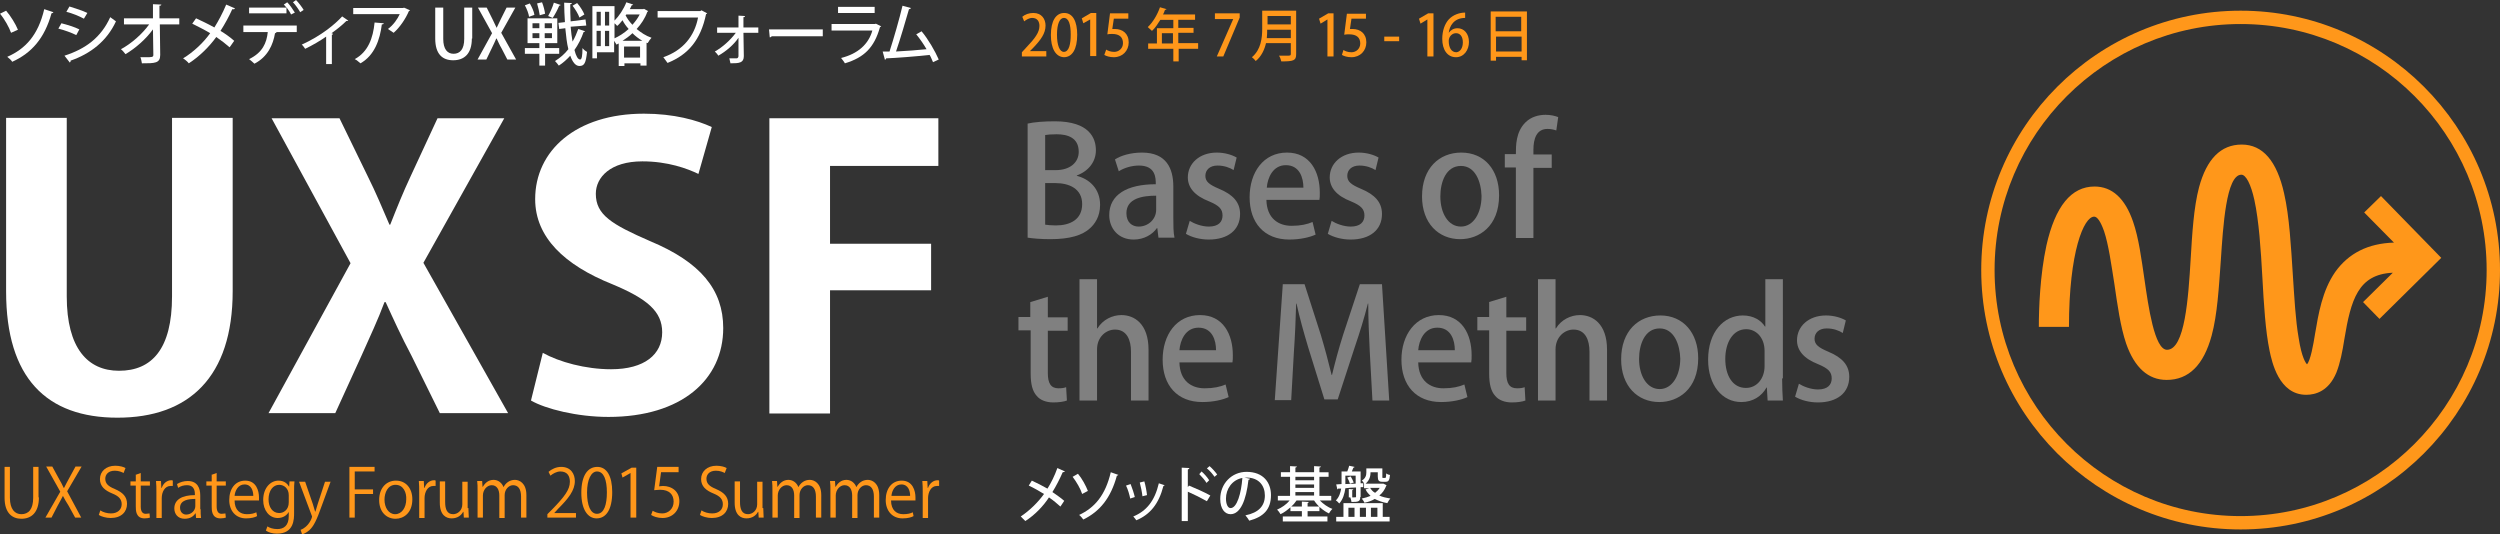 <?xml version="1.0" encoding="utf-8"?>
<!-- Generator: Adobe Illustrator 18.1.1, SVG Export Plug-In . SVG Version: 6.00 Build 0)  -->
<svg version="1.1" id="Layer_1" xmlns="http://www.w3.org/2000/svg" xmlns:xlink="http://www.w3.org/1999/xlink" x="0px" y="0px"
	 viewBox="0 0 655.4 140.1" enable-background="new 0 0 655.4 140.1" xml:space="preserve">
<rect x="0" y="0" width="655.4" height="140.1" fill="#333333" stroke="none"/>
<g>
	<path fill="#FFFFFF" d="M270.5,126c1.3,0.6,2.7,1.3,4.1,2.1c0.9-1.4,1.9-3.4,2.6-5.4l2,0.9c-0.1,0.1-0.3,0.2-0.6,0.2
		c-0.7,1.6-1.7,3.6-2.7,5.2c1,0.7,2.2,1.5,3.1,2.3l-1,1.5c-0.8-0.7-1.8-1.6-3-2.4c-1.5,2.3-3.7,4.6-6.2,6.2
		c-0.3-0.3-0.9-0.9-1.2-1.2c2.4-1.6,4.6-3.8,6.1-5.9c-1.3-0.8-2.7-1.6-4-2.2L270.5,126z"/>
	<path fill="#FFFFFF" d="M282.6,124.2c1.1,1.3,2.1,3.2,2.6,4.5l-1.5,0.8c-0.4-1.3-1.5-3.2-2.5-4.5L282.6,124.2z M293.2,124.5
		c-0.1,0.1-0.2,0.2-0.4,0.2c-1.6,5.9-4.5,9.4-8.8,11.5c-0.2-0.3-0.7-0.9-1.1-1.2c4.1-1.9,6.9-5.2,8.3-11.2L293.2,124.5z"/>
	<path fill="#FFFFFF" d="M296.4,126.9c0.4,1,0.9,2.5,1.1,3.4l-1.2,0.4c-0.2-1-0.6-2.4-1.1-3.4L296.4,126.9z M305.3,127.2
		c0,0.1-0.2,0.2-0.3,0.2c-1.2,4.7-3.5,7.5-7.1,9c-0.2-0.3-0.6-0.8-0.8-1c3.4-1.4,5.6-4,6.7-8.7L305.3,127.2z M300,126.2
		c0.3,1,0.6,2.6,0.7,3.6l-1.2,0.3c-0.1-1-0.4-2.5-0.7-3.6L300,126.2z"/>
	<path fill="#FFFFFF" d="M316.4,131.4c-1.4-0.8-3.4-1.8-5-2.5v7.7h-1.6v-14l2,0.1c0,0.2-0.2,0.3-0.4,0.4v4.6l0.3-0.4
		c1.7,0.7,4,1.7,5.6,2.6L316.4,131.4z M315,123.6c0.6,0.5,1.5,1.5,2,2.3l-0.7,0.7c-0.4-0.7-1.3-1.7-1.9-2.3L315,123.6z M317.1,122.2
		c0.7,0.6,1.5,1.5,2,2.2l-0.7,0.6c-0.4-0.6-1.3-1.7-2-2.2L317.1,122.2z"/>
	<path fill="#FFFFFF" d="M327.7,125.5c0,0.1-0.2,0.3-0.4,0.3c-0.6,5.3-2.1,9-4.7,9c-1.5,0-2.7-1.4-2.7-4c0-4,3-7.1,6.9-7.1
		c4.4,0,6.4,2.8,6.4,6.1c0,3.8-2,5.7-5.7,6.7c-0.2-0.4-0.6-0.9-1-1.4c3.5-0.7,5.1-2.5,5.1-5.2c0-2.6-1.6-4.7-4.8-4.7
		c-0.2,0-0.4,0-0.6,0L327.7,125.5z M325.7,125.3c-2.7,0.5-4.3,2.9-4.3,5.4c0,1.5,0.5,2.5,1.2,2.5
		C324.3,133.2,325.4,129.3,325.7,125.3z"/>
	<path fill="#FFFFFF" d="M349.1,131.2H346c0.9,0.9,2.1,1.8,3.3,2.2c-0.3,0.3-0.7,0.8-0.9,1.2c-1.5-0.7-3-2-3.9-3.4h-4.6
		c-0.4,0.6-0.8,1.1-1.4,1.6h2.8v-1.3l1.8,0.1c0,0.1-0.1,0.2-0.3,0.3v0.9h3.1v1.2h-3.1v1.4h5.2v1.3h-11.7v-1.3h5v-1.4h-3V133
		c-0.8,0.7-1.7,1.4-2.6,1.8c-0.2-0.4-0.6-0.9-0.9-1.2c1.2-0.5,2.5-1.4,3.3-2.4H335V130h3.2v-5h-2.4v-1.2h2.4v-1.6l1.8,0.1
		c0,0.1-0.1,0.2-0.4,0.3v1.2h4.9v-1.6l1.8,0.1c0,0.1-0.1,0.2-0.4,0.3v1.2h2.4v1.2h-2.4v5h3.1V131.2z M344.5,125h-4.9v0.9h4.9V125z
		 M339.6,127v0.9h4.9V127H339.6z M339.6,129v0.9h4.9V129H339.6z"/>
	<path fill="#FFFFFF" d="M356.6,130.3c0,1.2-0.5,1.3-2.3,1.3c0-0.3-0.2-0.8-0.3-1.2c0.3,0,0.6,0,0.8,0c0.6,0,0.7,0,0.7-0.2v-2.4
		c-1,0-1.9,0.1-2.8,0.2c-0.2,1.4-0.6,2.9-1.6,4c-0.2-0.2-0.6-0.7-0.9-0.8c0.9-0.9,1.2-2,1.4-3.1l-0.8,0c0,0.1-0.1,0.2-0.2,0.2
		l-0.3-1.3l1.4-0.1v-3.3h1.5c0.2-0.5,0.4-1.1,0.5-1.5l1.4,0.3c0,0.1-0.1,0.2-0.3,0.2c-0.1,0.3-0.3,0.7-0.4,1h2.3v3.1l0.7,0l0,1
		l-0.7,0V130.3z M362.5,131.9v3.6h1.8v1.2h-14v-1.2h1.9v-3.6H362.5z M352.7,124.7v2.2l2.7-0.1v-2.1H352.7z M353.9,126.8
		c-0.1-0.4-0.4-1.1-0.7-1.6l0.9-0.3c0.3,0.5,0.6,1.1,0.8,1.6L353.9,126.8z M353.5,133.1v2.4h1.6v-2.4H353.5z M354.8,128.3
		c0,0.1-0.1,0.2-0.3,0.2v1.9h-0.9v-2.2L354.8,128.3z M358.1,133.1h-1.6v2.4h1.6V133.1z M357.6,126.8L357.6,126.8
		c-0.1-0.3-0.4-0.7-0.6-0.8c1-0.6,1.2-1.4,1.2-2.1v-1.1h4.2v2.2c0,0.3,0,0.3,0.2,0.3h0.5c0.2,0,0.3-0.1,0.3-1.2
		c0.2,0.2,0.7,0.4,1,0.4c-0.1,1.4-0.4,1.8-1.1,1.8h-0.9c-0.9,0-1.2-0.3-1.2-1.4v-1.1h-1.9c0,0.7-0.1,2-1.3,3h4.5l0.2,0l0.8,0.4
		c0,0.1-0.1,0.1-0.1,0.2c-0.4,1-1,1.9-1.8,2.5c0.8,0.4,1.8,0.6,2.9,0.8c-0.3,0.3-0.6,0.8-0.8,1.2c-1.2-0.2-2.3-0.6-3.3-1.1
		c-0.8,0.5-1.7,0.8-2.7,1c-0.1-0.3-0.5-0.9-0.7-1.1c0.9-0.2,1.6-0.4,2.3-0.7c-0.5-0.5-1-1-1.3-1.7l1-0.3h-1.4V126.8z M359.2,127.9
		c0.3,0.5,0.7,1,1.3,1.3c0.5-0.4,0.9-0.8,1.2-1.3H359.2z M361.1,133.1h-1.7v2.4h1.7V133.1z"/>
</g>
<g>
	<path fill="#FF971A" d="M274.4,14.8h-6.5v-1.1l1.1-1.2c2.3-2.4,3.5-4,3.5-5.7c0-1.1-0.5-2.1-1.9-2.1c-0.8,0-1.6,0.5-2.1,0.9
		l-0.5-1.2c0.7-0.6,1.7-1,2.9-1c2.2,0,3.2,1.6,3.2,3.3c0,2.1-1.3,3.8-3.2,5.8l-0.9,0.9v0h4.3V14.8z"/>
	<path fill="#FF971A" d="M275.5,9.2c0-3.7,1.3-5.8,3.5-5.8c2.3,0,3.4,2.3,3.4,5.7c0,3.8-1.3,5.9-3.5,5.9
		C276.7,14.9,275.5,12.6,275.5,9.2z M280.7,9.1c0-2.7-0.5-4.4-1.8-4.4c-1.1,0-1.8,1.6-1.8,4.4c0,2.8,0.7,4.5,1.8,4.5
		C280.3,13.6,280.7,11.4,280.7,9.1z"/>
	<path fill="#FF971A" d="M285.8,14.8V5.1h0L284,6.1l-0.4-1.3l2.4-1.4h1.4v11.3H285.8z"/>
	<path fill="#FF971A" d="M295.8,3.5v1.4h-3.8l-0.4,2.7c0.2,0,0.4,0,0.7,0c2,0,3.6,1.2,3.6,3.5c0,2.2-1.6,3.9-3.9,3.9
		c-1.1,0-2-0.3-2.5-0.6L290,13c0.4,0.3,1.2,0.6,2.1,0.6c1.2,0,2.3-0.9,2.3-2.3c0-1.5-0.9-2.4-2.8-2.4c-0.5,0-0.9,0-1.3,0.1l0.7-5.5
		H295.8z"/>
	<path fill="#FF971A" d="M314.1,11.4v1.4h-5.1v3.3h-1.4v-3.3h-6.6v-1.4h2.3v-4h4.3V5.2h-3.4c-0.7,1.1-1.4,2.2-2.2,2.9
		c-0.3-0.3-0.8-0.7-1.1-1c1.3-1.2,2.5-3.2,3.2-5.2l1.7,0.5c0,0.1-0.2,0.2-0.4,0.2c-0.1,0.4-0.3,0.8-0.5,1.2h8.4v1.4h-4.4v2.1h4v1.3
		h-4v2.7H314.1z M304.6,11.4h2.9V8.7h-2.9V11.4z"/>
	<path fill="#FF971A" d="M318.5,3.5h6.5v1.1l-4.3,10.2H319l4.3-9.8v0h-4.8V3.5z"/>
	<path fill="#FF971A" d="M339.8,2.8v11.4c0,1.7-0.7,1.9-3.9,1.9c-0.1-0.4-0.3-1.1-0.6-1.5c0.6,0,1.3,0,1.8,0c1.2,0,1.3,0,1.3-0.5
		v-2.8h-6.5c-0.4,1.7-1.2,3.5-2.7,4.7c-0.2-0.3-0.7-0.8-1-1c2.4-2,2.7-5.1,2.7-7.5V2.8H339.8z M332.2,7.8c0,0.7,0,1.4-0.1,2.2h6.3
		V7.8H332.2z M338.4,4.2h-6.1v2.2h6.1V4.2z"/>
	<path fill="#FF971A" d="M348,14.8V5.1h0l-1.8,1.1l-0.4-1.3l2.4-1.4h1.4v11.3H348z"/>
	<path fill="#FF971A" d="M358.1,3.5v1.4h-3.8l-0.4,2.7c0.2,0,0.4,0,0.7,0c2,0,3.6,1.2,3.6,3.5c0,2.2-1.6,3.9-3.9,3.9
		c-1.1,0-2-0.3-2.5-0.6l0.4-1.3c0.4,0.3,1.2,0.6,2.1,0.6c1.2,0,2.3-0.9,2.3-2.3c0-1.5-0.9-2.4-2.9-2.4c-0.5,0-0.9,0-1.3,0.1l0.7-5.5
		H358.1z"/>
	<path fill="#FF971A" d="M362.9,9.6h3.9v1.2h-3.9V9.6z"/>
	<path fill="#FF971A" d="M374.2,14.8V5.1h0l-1.8,1.1l-0.4-1.3l2.4-1.4h1.4v11.3H374.2z"/>
	<path fill="#FF971A" d="M379.8,8.6c0.5-0.7,1.3-1.2,2.3-1.2c1.7,0,3,1.4,3,3.6c0,2.1-1.3,4-3.4,4c-2.3,0-3.6-2-3.6-4.8
		c0-2.2,0.7-4,1.7-5.1c1.1-1.2,2.8-1.8,4.3-1.8l0,1.4C381.1,4.7,380,6.9,379.8,8.6L379.8,8.6z M383.5,11.1c0-1.5-0.7-2.4-1.8-2.4
		c-1,0-1.9,0.9-1.9,2c0,1.8,0.7,3,2,3C382.8,13.6,383.5,12.6,383.5,11.1z"/>
	<path fill="#FF971A" d="M390.8,3h9.5v12.8h-1.4v-0.9h-6.7v1h-1.4V3z M398.8,4.4h-6.7v3.8h6.7V4.4z M392.2,13.5h6.7V9.6h-6.7V13.5z"
		/>
</g>
<g>
	<path fill="#FFFFFF" d="M61,76.3c0,22.6-11.5,33.2-30.2,33.2c-18.6,0-29.2-10.4-29.2-33.1V30.9h15.9v46.8
		c0,13.6,5.5,19.5,13.7,19.5c8.6,0,13.9-5.7,13.9-19.5V30.9H61V76.3z"/>
	<path fill="#FFFFFF" d="M133.2,108.3h-17.9l-7.4-15c-2.8-5.3-4.7-9.5-6.8-14.1h-0.3c-1.7,4.6-3.7,8.8-6.1,14.2l-6.8,14.9H70.4
		L91.9,69L71.2,31H89l7.4,15.2c2.2,4.4,3.8,8.3,5.7,12.7h0.2c1.9-4.8,3.3-8.3,5.4-12.8l7-15.1h17.5L111,68.9L133.2,108.3z"/>
	<path fill="#FFFFFF" d="M183.1,45.6c-2.9-1.4-8-3.3-14.7-3.3c-8.4,0-12.2,4.2-12.2,8.5c0,5.5,4.1,8,14.2,12.4
		c13.2,5.5,19.2,12.7,19.2,22.8c0,13.5-10.9,23.3-30.1,23.3c-8.2,0-16.5-2.1-20.3-4.3l3.1-12.5c4.3,2.4,11.2,4.3,17.9,4.3
		c8.8,0,13.4-3.9,13.4-9.7c0-5.5-4-8.8-13.1-12.6c-12.5-5-20.2-12.3-20.2-22.3c0-12.7,10.7-22.4,28.5-22.4c7.9,0,13.9,1.7,17.8,3.5
		L183.1,45.6z"/>
	<path fill="#FFFFFF" d="M201.7,108.3V31H246v12.5h-28.4v20.4h26.5v12.2h-26.5v32.3H201.7z"/>
</g>
<g>
	<path fill="#FF971A" d="M10.2,130.4c0,4-2,5.6-4.6,5.6c-2.4,0-4.4-1.5-4.4-5.5v-8.1h1.4v8.1c0,3,1.3,4.3,3,4.3
		c1.9,0,3.1-1.3,3.1-4.3v-8.1h1.4V130.4z"/>
	<path fill="#FF971A" d="M21.3,135.7h-1.6l-1.7-3.1c-0.7-1.1-1.1-1.8-1.5-2.6h0c-0.4,0.8-0.8,1.5-1.4,2.6l-1.6,3.1h-1.6l3.9-6.8
		l-3.7-6.6h1.6l1.8,3.3c0.5,0.8,0.8,1.5,1.2,2.3h0.1c0.4-0.8,0.7-1.4,1.2-2.3l1.8-3.3h1.6l-3.8,6.5L21.3,135.7z"/>
	<path fill="#FF971A" d="M32.4,124c-0.4-0.2-1.2-0.6-2.3-0.6c-1.8,0-2.5,1.1-2.5,2.1c0,1.3,0.8,2,2.5,2.7c2.1,0.9,3.2,2,3.2,3.9
		c0,2.1-1.5,3.7-4.3,3.7c-1.2,0-2.5-0.4-3.1-0.8l0.4-1.2c0.7,0.5,1.8,0.8,2.8,0.8c1.7,0,2.8-1,2.8-2.4c0-1.3-0.7-2.1-2.4-2.8
		c-2-0.8-3.3-1.9-3.3-3.8c0-2,1.6-3.5,4-3.5c1.2,0,2.2,0.3,2.7,0.6L32.4,124z"/>
	<path fill="#FF971A" d="M35.5,124.5l1.4-0.5v2.2h2.4v1.1h-2.4v5.5c0,1.2,0.4,1.9,1.3,1.9c0.4,0,0.7-0.1,1-0.1l0.1,1.1
		c-0.3,0.1-0.8,0.2-1.4,0.2c-2.3,0-2.3-2.1-2.3-3.1v-5.5h-1.4v-1.1h1.4V124.5z"/>
	<path fill="#FF971A" d="M45.2,127.4c-0.2,0-0.3,0-0.5,0c-1.5,0-2.3,1.6-2.3,3.2v5.2h-1.4V129c0-1,0-1.9-0.1-2.9h1.3l0.1,1.8h0.1
		c0.4-1.2,1.4-2,2.5-2c0.2,0,0.3,0,0.4,0.1V127.4z"/>
	<path fill="#FF971A" d="M52.6,133.5c0,0.8,0,1.6,0.1,2.3h-1.3l-0.1-1.2h-0.1c-0.5,0.8-1.4,1.4-2.8,1.4c-1.8,0-2.7-1.3-2.7-2.7
		c0-2.3,2-3.5,5.4-3.5c0-0.8,0-2.6-2.1-2.6c-0.8,0-1.6,0.2-2.3,0.7l-0.3-1c0.8-0.5,1.8-0.8,2.8-0.8c2.6,0,3.3,1.9,3.3,3.8V133.5z
		 M51.2,130.8c-1.8,0-4,0.3-4,2.3c0,1.2,0.8,1.8,1.6,1.8c1.4,0,2.4-1.1,2.4-2.2V130.8z"/>
	<path fill="#FF971A" d="M55.4,124.5l1.4-0.5v2.2h2.4v1.1h-2.4v5.5c0,1.2,0.4,1.9,1.3,1.9c0.4,0,0.7-0.1,1-0.1l0.1,1.1
		c-0.3,0.1-0.8,0.2-1.4,0.2c-2.3,0-2.3-2.1-2.3-3.1v-5.5h-1.4v-1.1h1.4V124.5z"/>
	<path fill="#FF971A" d="M67.4,135.3c-0.5,0.3-1.5,0.6-2.9,0.6c-2.7,0-4.4-2-4.4-4.8c0-3,1.6-5.1,4.2-5.1c2.9,0,3.6,2.7,3.6,4.4
		c0,0.3,0,0.6,0,0.8h-6.4c0,2.6,1.5,3.6,3.2,3.6c1.2,0,1.9-0.2,2.5-0.5L67.4,135.3z M66.4,130c0-1.3-0.5-3-2.3-3
		c-1.7,0-2.5,1.7-2.6,3H66.4z"/>
	<path fill="#FF971A" d="M77.2,126.2c-0.1,0.7-0.1,1.5-0.1,2.6v5.6c0,1.7,0,5.5-4.5,5.5c-1.1,0-2.2-0.3-2.9-0.8l0.4-1.1
		c0.6,0.4,1.5,0.7,2.6,0.7c1.7,0,3-0.9,3-3.4v-1.1h0c-0.5,0.9-1.5,1.6-2.9,1.6c-2.2,0-3.8-2-3.8-4.7c0-3.3,2-5.1,4-5.1
		c1.6,0,2.4,0.9,2.8,1.6h0l0.1-1.4H77.2z M75.7,129.8c0-1.7-1.2-2.7-2.5-2.7c-1.6,0-2.8,1.5-2.8,3.8c0,2,1,3.6,2.8,3.6
		c1.1,0,2.5-0.8,2.5-2.8V129.8z"/>
	<path fill="#FF971A" d="M86.7,126.2l-2.5,6.8c-1.1,3.1-1.9,4.9-3.1,6c-0.8,0.7-1.6,1-1.9,1.1l-0.4-1.2c2.2-0.8,3-3.2,3-3.4
		c0-0.1,0-0.2-0.1-0.4l-3.3-8.8H80l2,5.8c0.2,0.7,0.4,1.4,0.6,2h0.1c0.2-0.6,0.4-1.3,0.6-2l1.9-5.8H86.7z"/>
	<path fill="#FF971A" d="M91.6,135.7v-13.3h6.6v1.2H93v4.7h4.8v1.2H93v6.2H91.6z"/>
	<path fill="#FF971A" d="M108.1,130.9c0,3.6-2.3,5.1-4.4,5.1c-2.4,0-4.3-1.8-4.3-4.9c0-3.3,2-5.1,4.4-5.1
		C106.4,126,108.1,128,108.1,130.9z M103.7,127.1c-2,0-2.9,2-2.9,3.9c0,2.1,1.1,3.8,2.8,3.8c1.7,0,2.9-1.7,2.9-3.9
		C106.6,129.2,105.8,127.1,103.7,127.1z"/>
	<path fill="#FF971A" d="M114.1,127.4c-0.2,0-0.3,0-0.5,0c-1.5,0-2.3,1.6-2.3,3.2v5.2h-1.4V129c0-1,0-1.9-0.1-2.9h1.3l0.1,1.8h0.1
		c0.4-1.2,1.4-2,2.5-2c0.2,0,0.3,0,0.4,0.1V127.4z"/>
	<path fill="#FF971A" d="M122.8,133.2c0,1,0.1,1.8,0.1,2.5h-1.3l-0.1-1.5h-0.1c-0.4,0.8-1.4,1.7-3,1.7c-1.4,0-3.1-0.8-3.1-4.1v-5.6
		h1.4v5.4c0,1.9,0.5,3.2,2.1,3.2c1.1,0,2.4-0.9,2.4-2.6v-5.9h1.4V133.2z"/>
	<path fill="#FF971A" d="M138,135.7h-1.4v-5.5c0-1.9-0.7-3-2.1-3c-1.1,0-2.2,1.1-2.2,2.6v6h-1.4v-5.9c0-1.5-0.6-2.7-2-2.7
		c-1.2,0-2.3,1.2-2.3,2.7v5.8h-1.4v-7.1c0-1,0-1.7-0.1-2.5h1.3l0.1,1.5h0.1c0.5-0.9,1.4-1.8,2.8-1.8c1.2,0,2.2,0.8,2.6,1.9h0
		c0.6-1.1,1.6-1.9,3-1.9c1.1,0,3,0.8,3,4V135.7z"/>
	<path fill="#FF971A" d="M151.1,135.7h-7.6v-0.9l1.3-1.3c3.1-3.2,4.6-5.1,4.6-7.2c0-1.4-0.6-2.7-2.5-2.7c-1,0-2,0.6-2.6,1.1l-0.5-1
		c0.8-0.7,2-1.3,3.3-1.3c2.6,0,3.6,1.9,3.6,3.7c0,2.5-1.7,4.6-4.4,7.3l-1,1.1v0h5.7V135.7z"/>
	<path fill="#FF971A" d="M152.4,129.2c0-4.6,1.7-6.8,4.2-6.8c2.4,0,3.9,2.3,3.9,6.6c0,4.6-1.6,6.9-4.1,6.9
		C154.1,135.9,152.4,133.6,152.4,129.2z M159.1,129.1c0-3.3-0.8-5.5-2.6-5.5c-1.5,0-2.6,2.1-2.6,5.5c0,3.4,0.9,5.6,2.6,5.6
		C158.4,134.7,159.1,132.2,159.1,129.1z"/>
	<path fill="#FF971A" d="M165.3,135.7V124h0l-2.1,1.2l-0.3-1.1l2.7-1.5h1.2v13.1H165.3z"/>
	<path fill="#FF971A" d="M177.9,122.6v1.2h-4.6l-0.5,3.7c0.3,0,0.5-0.1,1-0.1c2.3,0,4.3,1.4,4.3,4c0,2.6-1.9,4.4-4.4,4.4
		c-1.3,0-2.4-0.4-3-0.8l0.4-1.1c0.5,0.3,1.4,0.7,2.5,0.7c1.6,0,3-1.2,3-3.1c0-1.8-1.1-3.1-3.5-3.1c-0.7,0-1.2,0.1-1.6,0.1l0.8-6.1
		H177.9z"/>
	<path fill="#FF971A" d="M190,124c-0.4-0.2-1.2-0.6-2.3-0.6c-1.8,0-2.5,1.1-2.5,2.1c0,1.3,0.8,2,2.5,2.7c2.1,0.9,3.2,2,3.2,3.9
		c0,2.1-1.5,3.7-4.3,3.7c-1.2,0-2.5-0.4-3.1-0.8l0.4-1.2c0.7,0.5,1.8,0.8,2.8,0.8c1.8,0,2.8-1,2.8-2.4c0-1.3-0.7-2.1-2.4-2.8
		c-2-0.8-3.3-1.9-3.3-3.8c0-2,1.6-3.5,4-3.5c1.2,0,2.2,0.3,2.7,0.6L190,124z"/>
	<path fill="#FF971A" d="M200.1,133.2c0,1,0.1,1.8,0.1,2.5h-1.3l-0.1-1.5h-0.1c-0.4,0.8-1.4,1.7-3,1.7c-1.4,0-3.1-0.8-3.1-4.1v-5.6
		h1.4v5.4c0,1.9,0.5,3.2,2.1,3.2c1.1,0,2.4-0.9,2.4-2.6v-5.9h1.4V133.2z"/>
	<path fill="#FF971A" d="M215.3,135.7h-1.4v-5.5c0-1.9-0.7-3-2.1-3c-1.1,0-2.2,1.1-2.2,2.6v6h-1.4v-5.9c0-1.5-0.6-2.7-2-2.7
		c-1.2,0-2.3,1.2-2.3,2.7v5.8h-1.4v-7.1c0-1,0-1.7-0.1-2.5h1.3l0.1,1.5h0.1c0.5-0.9,1.4-1.8,2.8-1.8c1.2,0,2.2,0.8,2.6,1.9h0
		c0.6-1.1,1.6-1.9,3-1.9c1.1,0,3,0.8,3,4V135.7z"/>
	<path fill="#FF971A" d="M230.5,135.7h-1.4v-5.5c0-1.9-0.7-3-2.1-3c-1.1,0-2.2,1.1-2.2,2.6v6h-1.4v-5.9c0-1.5-0.6-2.7-2-2.7
		c-1.2,0-2.3,1.2-2.3,2.7v5.8h-1.4v-7.1c0-1,0-1.7-0.1-2.5h1.3l0.1,1.5h0.1c0.5-0.9,1.4-1.8,2.8-1.8c1.2,0,2.2,0.8,2.6,1.9h0
		c0.6-1.1,1.6-1.9,3-1.9c1.1,0,3,0.8,3,4V135.7z"/>
	<path fill="#FF971A" d="M239.5,135.3c-0.5,0.3-1.5,0.6-2.9,0.6c-2.7,0-4.4-2-4.4-4.8c0-3,1.6-5.1,4.2-5.1c2.9,0,3.6,2.7,3.6,4.4
		c0,0.3,0,0.6,0,0.8h-6.4c0,2.6,1.5,3.6,3.2,3.6c1.2,0,1.9-0.2,2.5-0.5L239.5,135.3z M238.6,130c0-1.3-0.5-3-2.3-3
		c-1.7,0-2.5,1.7-2.6,3H238.6z"/>
	<path fill="#FF971A" d="M246.1,127.4c-0.2,0-0.3,0-0.5,0c-1.5,0-2.3,1.6-2.3,3.2v5.2h-1.4V129c0-1,0-1.9-0.1-2.9h1.3l0.1,1.8h0.1
		c0.4-1.2,1.4-2,2.5-2c0.2,0,0.3,0,0.4,0.1V127.4z"/>
</g>
<g>
	<path fill="#FFFFFF" d="M1.6,2.8c1.2,1.4,2.5,3.5,3.1,5L2.9,8.6C2.4,7.2,1.2,5,0,3.6L1.6,2.8z M14,3.2c-0.1,0.2-0.2,0.2-0.5,0.3
		C11.7,10,8.3,13.9,3.2,16.2c-0.2-0.4-0.9-1-1.3-1.3c4.8-2.1,8.1-5.7,9.7-12.5L14,3.2z"/>
	<path fill="#FFFFFF" d="M16.1,6.1c1.6,0.4,3.5,1,4.7,1.6L20,9.2c-1.2-0.6-3.1-1.3-4.7-1.7L16.1,6.1z M16.9,14.6
		c5.6-1.8,9.6-4.8,12-10.1c0.4,0.3,1.2,0.9,1.5,1.1c-2.4,5.2-6.7,8.5-11.9,10.3c0.1,0.2-0.1,0.4-0.2,0.5L16.9,14.6z M18.2,1.7
		c1.6,0.5,3.5,1.1,4.7,1.7L22,4.9c-1.3-0.7-3-1.4-4.6-1.8L18.2,1.7z"/>
	<path fill="#FFFFFF" d="M47,6.4h-5.1l0.1,8c0,2.2-1.4,2.2-4.8,2.2c-0.1-0.5-0.2-1.2-0.4-1.6c0.5,0,1,0,1.4,0c1.6,0,2,0,2-0.6
		l-0.1-6.7c-1.8,2.5-4.5,4.9-7.2,6.5c-0.3-0.4-0.8-1-1.2-1.3c2.8-1.5,5.6-4,7.4-6.5h-6.6V4.8h7.6l0-3.7l2.2,0.1
		c0,0.2-0.2,0.3-0.5,0.3l0,3.3H47V6.4z"/>
	<path fill="#FFFFFF" d="M51.4,4.8c1.5,0.7,3.2,1.5,4.8,2.4c1-1.6,2.2-3.8,3.1-6l2.3,1c-0.1,0.2-0.3,0.3-0.7,0.2
		c-0.8,1.8-2,4-3.1,5.7c1.2,0.7,2.6,1.7,3.6,2.6l-1.2,1.7c-0.9-0.8-2.2-1.8-3.5-2.7c-1.8,2.5-4.4,5.1-7.2,6.9c-0.3-0.4-1-1-1.5-1.3
		c2.8-1.7,5.4-4.2,7.1-6.6c-1.5-0.9-3.1-1.7-4.7-2.5L51.4,4.8z"/>
	<path fill="#FFFFFF" d="M63.8,8.4V6.7h14v1.7h-5.6l0.3,0.1c0,0.1-0.2,0.2-0.4,0.2c-0.5,3-1.9,6.2-5.4,8c-0.3-0.3-1-0.9-1.4-1.2
		c3.5-1.7,4.6-4.2,4.9-7.1H63.8z M76.3,3.8c-0.2-0.5-0.7-1.2-1.2-1.9v1.6h-9.8V2h9.8c-0.2-0.3-0.5-0.6-0.7-0.8l0.9-0.6
		c0.7,0.7,1.5,1.9,2,2.7L76.3,3.8z M78.7,3.2c-0.4-0.7-1.2-1.9-1.9-2.6L77.6,0c0.7,0.7,1.6,1.9,2,2.6L78.7,3.2z"/>
	<path fill="#FFFFFF" d="M91.3,5.4c-0.1,0.1-0.2,0.1-0.3,0.1c-0.1,0-0.1,0-0.2,0c-1.1,1.1-2.6,2.3-3.9,3.2c0.2,0.1,0.4,0.1,0.4,0.2
		C87.3,9,87.2,9.1,87,9.1v7.7h-1.5V9.6c-1.4,1-3.8,2.4-5.5,3.2c-0.2-0.3-0.6-0.9-0.9-1.1c5.1-2.3,8.8-5.4,10.6-7.4L91.3,5.4z"/>
	<path fill="#FFFFFF" d="M107.5,2.7c-0.1,0.1-0.2,0.2-0.3,0.2c-0.9,2.1-2.4,4.3-4,5.7c-0.4-0.3-1.1-0.7-1.5-1c1.4-1,2.5-2.6,3.1-3.9
		H92.6V2.1h13.1l0.2-0.1L107.5,2.7z M100.6,6.1c0,0.2-0.2,0.3-0.5,0.3c-0.5,4-1.9,8.1-5.6,10.2c-0.4-0.3-1-0.9-1.5-1.1
		c3.5-1.9,4.8-5.5,5.2-9.6L100.6,6.1z"/>
	<path fill="#FFFFFF" d="M123.7,10.1c0,4-2,5.7-4.9,5.7c-2.8,0-4.7-1.6-4.7-5.7V2h2.1v8.2c0,2.7,1.1,3.9,2.7,3.9
		c1.7,0,2.8-1.2,2.8-3.9V2h2.1V10.1z"/>
	<path fill="#FFFFFF" d="M135.3,15.6H133l-1.5-2.9c-0.6-1-0.9-1.8-1.3-2.6h-0.1c-0.3,0.8-0.7,1.5-1.2,2.6l-1.4,2.9h-2.3l3.8-6.9
		L125.3,2h2.3l1.5,3c0.4,0.8,0.7,1.5,1.1,2.3h0c0.4-0.8,0.7-1.5,1.1-2.3l1.5-3h2.3l-3.7,6.6L135.3,15.6z"/>
	<path fill="#FFFFFF" d="M146.6,14.1h-3.7v3.1h-1.5v-3.1h-3.8v-1.5h3.8v-1.3h-3.1V4.8h7.8v6.5h-3.2v1.3h3.7V14.1z M138.9,0.9
		c0.5,0.9,1.1,2.1,1.2,3l-1.4,0.5c-0.1-0.8-0.6-2.1-1.1-3L138.9,0.9z M139.6,6.1v1.3h1.8V6.1H139.6z M139.6,8.7V10h1.8V8.7H139.6z
		 M142.1,0.6c0.4,1,0.7,2.2,0.8,3L141.5,4c-0.1-0.8-0.4-2.1-0.7-3.1L142.1,0.6z M144.7,7.4V6.1h-1.9v1.3H144.7z M144.7,10V8.7h-1.9
		V10H144.7z M147,1.3c-0.1,0.1-0.2,0.2-0.4,0.2c-0.4,1-1.1,2.3-1.7,3.2c0,0-1.2-0.5-1.2-0.5c0.5-0.9,1.2-2.4,1.5-3.5L147,1.3z
		 M149.6,7c0.1,1.4,0.3,2.7,0.5,3.9c0.6-1,1.1-2.2,1.5-3.3l1.8,0.6c-0.1,0.1-0.2,0.2-0.4,0.2c-0.6,1.7-1.4,3.3-2.4,4.7
		c0.4,1.6,0.9,2.5,1.5,2.5c0.4,0,0.6-0.9,0.6-3c0.3,0.4,0.8,0.8,1.2,1c-0.3,2.9-0.7,3.7-2,3.7c-1,0-1.8-1-2.4-2.7
		c-0.9,1-1.9,1.9-3,2.6c-0.2-0.3-0.7-0.9-1-1.2c1.3-0.8,2.5-1.8,3.5-3.1c-0.4-1.6-0.6-3.5-0.8-5.5l-1.6,0.2l-0.2-1.6l1.7-0.2
		c-0.1-1.7-0.2-3.4-0.2-5.1l2,0.1c0,0.2-0.1,0.3-0.4,0.3c0,1.5,0,3,0.1,4.5l3.9-0.5l0.2,1.6L149.6,7z M151.3,0.8
		c0.8,0.9,1.6,2.2,1.9,3l-1.3,0.8c-0.3-0.9-1.1-2.2-1.8-3.1L151.3,0.8z"/>
	<path fill="#FFFFFF" d="M168.8,2.3l1.1,0.6c0,0.1-0.1,0.2-0.2,0.2c-0.6,1.7-1.6,3.2-2.8,4.5c1.1,0.9,2.4,1.8,3.9,2.3
		c-0.3,0.3-0.8,1-1,1.4l-0.3-0.1v6h-1.6v-0.6h-4.2v0.7h-1.5v-5.9l-0.6,0.3c-0.1-0.3-0.4-0.6-0.6-1v3h-4.5v1.6h-1.2V1.6h5.8v3.8
		c1.2-1.2,2.4-3,3.1-4.8l1.8,0.6c-0.1,0.1-0.2,0.2-0.4,0.2c-0.2,0.4-0.3,0.7-0.5,1h3.6L168.8,2.3z M157.5,3.1h-1.1v3.6h1.1V3.1z
		 M156.4,8.1v4h1.1v-4H156.4z M159.7,6.7V3.1h-1.1v3.6H159.7z M158.6,12.1h1.1v-4h-1.1V12.1z M161,10.1c1.3-0.6,2.6-1.4,3.8-2.5
		c-0.7-0.8-1.2-1.5-1.6-2.3c-0.5,0.6-0.9,1.1-1.4,1.5c-0.2-0.2-0.4-0.5-0.7-0.7V10.1z M168.4,10.7c-1-0.6-1.8-1.2-2.6-2
		c-0.8,0.8-1.7,1.4-2.6,2H168.4z M163.6,15.1h4.2v-2.9h-4.2V15.1z M164,4c0.4,0.8,1,1.7,1.8,2.5c0.7-0.8,1.4-1.7,1.9-2.7h-3.5L164,4
		z"/>
	<path fill="#FFFFFF" d="M185.4,3.5c-0.1,0.1-0.2,0.2-0.3,0.2c-1.4,6.7-4.6,10.6-10.1,12.8c-0.3-0.4-0.8-1.1-1.1-1.5
		c5.2-1.8,8.2-5.6,9.1-10.4h-10.6V2.9h11.2l0.3-0.2L185.4,3.5z"/>
	<path fill="#FFFFFF" d="M198.8,8.6h-3.9l0.1,6.1c0,1.8-1.2,1.9-3.5,1.9c-0.1-0.4-0.2-0.9-0.3-1.3c0.8,0,1.7,0,1.9,0
		c0.3,0,0.5-0.3,0.5-0.6l0-4.8c-1.2,1.8-3.3,3.6-5.3,4.7c-0.2-0.4-0.6-0.8-0.9-1.1c2-1.1,4.1-3,5.5-4.9h-4.9V7.2h5.6l0-3.1l1.7,0.1
		c0,0.2-0.1,0.3-0.4,0.3l0,2.7h3.9V8.6z"/>
	<path fill="#FFFFFF" d="M201.6,7.7h14.1v1.8h-13.4c-0.1,0.2-0.3,0.3-0.5,0.3L201.6,7.7z"/>
	<path fill="#FFFFFF" d="M231,6.9C231,7,230.9,7,230.7,7.1c-1.5,5.4-4.2,8-9.2,9.5c-0.2-0.4-0.7-1-1-1.4c4.4-1.1,7.2-3.6,8.2-7.2
		H218V6.3h11.4l0.2-0.1L231,6.9z M229.3,3.4h-9.6V1.8h9.6V3.4z"/>
	<path fill="#FFFFFF" d="M244.6,16.3c-0.3-0.6-0.5-1.3-0.9-1.9c-3.6,0.4-8.8,0.8-11.4,0.9c0,0.2-0.2,0.3-0.3,0.4l-0.6-2.2
		c0.5,0,1.1,0,1.8,0c1.1-3.4,2.6-8.6,3.4-12l2.2,0.6c-0.1,0.2-0.2,0.3-0.5,0.3c-0.9,3.1-2.2,7.6-3.4,11.1c2.4-0.1,6-0.4,8-0.6
		c-0.8-1.4-1.8-2.8-2.7-3.9l1.4-0.8c1.7,2,3.6,5.3,4.5,7.4L244.6,16.3z"/>
</g>
<g>
	<path fill="#808080" d="M282.3,46.1c3.2,0.8,6.1,3.3,6.1,7.6c0,3.2-1.5,5.1-2.6,6.1c-2,1.9-5.4,2.9-10.4,2.9c-2.7,0-4.7-0.2-6-0.4
		V32.4c1.7-0.4,4.4-0.6,7.1-0.6c9.2,0,10.8,4.5,10.8,7.6c0,2.9-1.8,5.4-5,6.6V46.1z M276.8,44.6c3.7,0,6-2,6-4.8
		c0-3.7-2.9-4.6-5.8-4.6c-1.5,0-2.4,0.1-3,0.2v9.2H276.8z M274,58.9c0.7,0.1,1.6,0.2,2.8,0.2c3.7,0,6.9-1.5,6.9-5.6s-3.5-5.5-7-5.5
		H274V58.9z"/>
	<path fill="#808080" d="M307.6,57.1c0,1.9,0,3.8,0.3,5.2h-4.2l-0.3-2.5h-0.1c-1.2,1.7-3.4,3-6.1,3c-4.1,0-6.4-3-6.4-6.4
		c0-5.4,4.7-8.1,12.2-8.1c0-1.6,0-4.9-4.4-4.9c-1.9,0-3.9,0.6-5.3,1.5l-1-3.1c1.5-1,4.1-1.8,7.1-1.8c6.4,0,8.2,4.2,8.2,8.9V57.1z
		 M303.1,51.3c-3.6,0-7.8,0.7-7.8,4.6c0,2.4,1.5,3.5,3.2,3.5c2.5,0,4.6-1.9,4.6-4.4V51.3z"/>
	<path fill="#808080" d="M323.4,44.6c-0.9-0.6-2.4-1.2-4.2-1.2c-2.1,0-3.2,1.2-3.2,2.7c0,1.5,1,2.3,3.6,3.4c3.6,1.5,5.5,3.5,5.5,6.6
		c0,4.2-3.2,6.7-8.2,6.7c-2.3,0-4.5-0.6-6-1.5l1-3.4c1.1,0.7,3.1,1.5,5,1.5c2.5,0,3.6-1.2,3.6-2.9s-0.9-2.6-3.5-3.7
		c-3.9-1.5-5.6-3.7-5.6-6.3c0-3.6,3-6.5,7.6-6.5c2.1,0,4,0.6,5.2,1.3L323.4,44.6z"/>
	<path fill="#808080" d="M344.9,61.5c-1.5,0.7-4,1.3-6.9,1.3c-6.6,0-10.4-4.4-10.4-11.1c0-6.5,3.6-11.7,9.8-11.7
		c6.1,0,8.6,5.1,8.6,10.5c0,0.8,0,1.4-0.1,1.9h-13.9c0.1,4.9,3.2,6.8,6.6,6.8c2.4,0,4.1-0.4,5.5-1L344.9,61.5z M341.7,49.2
		c0-2.6-1-5.9-4.6-5.9c-3.4,0-4.8,3.3-5,5.9H341.7z"/>
	<path fill="#808080" d="M360.6,44.6c-0.9-0.6-2.4-1.2-4.2-1.2c-2.1,0-3.2,1.2-3.2,2.7c0,1.5,1,2.3,3.6,3.4c3.6,1.5,5.5,3.5,5.5,6.6
		c0,4.2-3.2,6.7-8.2,6.7c-2.3,0-4.5-0.6-6-1.5l1-3.4c1.1,0.7,3.1,1.5,5,1.5c2.5,0,3.6-1.2,3.6-2.9s-0.9-2.6-3.5-3.7
		c-3.9-1.5-5.6-3.7-5.6-6.3c0-3.6,3-6.5,7.6-6.5c2.1,0,4,0.6,5.2,1.3L360.6,44.6z"/>
	<path fill="#808080" d="M393,51.2c0,8.2-5.3,11.5-10.2,11.5c-5.7,0-10-4.2-10-11.2c0-7.4,4.5-11.5,10.3-11.5
		C389.1,40,393,44.5,393,51.2z M383,43.5c-3.9,0-5.4,4.2-5.4,8c0,4.3,2,7.9,5.4,7.9c3.3,0,5.4-3.6,5.4-8
		C388.3,47.7,386.8,43.5,383,43.5z"/>
	<path fill="#808080" d="M397.4,40.5c0-2.4,0-5.9,2.5-8.4c1.5-1.5,3.5-2,5.3-2c1.4,0,2.5,0.3,3.3,0.6l-0.5,3.5
		c-0.6-0.2-1.3-0.4-2.3-0.4c-2.9,0-3.7,2.6-3.7,5.5v1.2h4.8v3.5H402v18.4h-4.6V43.9h-2.9v-3.5H397.4z"/>
	<path fill="#808080" d="M270.1,79.2l4.6-1.4v5.4h5.2v3.5h-5.2v11.1c0,2.7,0.8,4,2.8,4c0.9,0,1.5-0.1,2-0.3l0.2,3.5
		c-0.8,0.3-2,0.5-3.6,0.5c-1.8,0-3.4-0.6-4.3-1.7c-1.1-1.2-1.6-3-1.6-5.9V86.6H267v-3.5h3.1V79.2z"/>
	<path fill="#808080" d="M301.1,105h-4.6V92.2c0-3.1-1.1-5.8-4.2-5.8c-2.3,0-4.7,1.9-4.7,5.2V105H283V73.2h4.6v12.9h0.1
		c1.4-2.3,3.9-3.5,6.3-3.5c3.3,0,7.1,2.2,7.1,9.1V105z"/>
	<path fill="#808080" d="M322.1,104.1c-1.5,0.7-4,1.3-6.9,1.3c-6.6,0-10.4-4.4-10.4-11.1c0-6.5,3.6-11.7,9.8-11.7
		c6.1,0,8.6,5.1,8.6,10.5c0,0.8,0,1.4-0.1,1.9h-13.9c0.1,4.9,3.2,6.8,6.6,6.8c2.4,0,4.1-0.4,5.5-1L322.1,104.1z M318.8,91.8
		c0-2.6-1-5.9-4.6-5.9c-3.4,0-4.8,3.3-5,5.9H318.8z"/>
	<path fill="#808080" d="M364.2,105h-4.4l-0.7-12.8c-0.2-4.1-0.4-8.8-0.4-12.6h-0.1c-0.9,3.6-2.1,7.5-3.4,11.3l-4.5,13.8h-3.5
		L343,91.2c-1.2-4-2.3-7.9-3.1-11.6h-0.1c-0.1,3.8-0.3,8.6-0.6,12.8l-0.7,12.5h-4.3l2.1-30.4h5.7l4.3,13.4c1.1,3.7,2,7.1,2.8,10.4
		h0.1c0.8-3.3,1.7-6.7,2.9-10.5l4.4-13.3h5.8L364.2,105z"/>
	<path fill="#808080" d="M384.7,104.1c-1.5,0.7-4,1.3-6.9,1.3c-6.6,0-10.4-4.4-10.4-11.1c0-6.5,3.7-11.7,9.8-11.7
		c6.1,0,8.6,5.1,8.6,10.5c0,0.8,0,1.4-0.1,1.9h-13.9c0.1,4.9,3.2,6.8,6.6,6.8c2.4,0,4.1-0.4,5.5-1L384.7,104.1z M381.4,91.8
		c0-2.6-1-5.9-4.6-5.9c-3.4,0-4.8,3.3-5,5.9H381.4z"/>
	<path fill="#808080" d="M390.3,79.2l4.6-1.4v5.4h5.2v3.5h-5.2v11.1c0,2.7,0.8,4,2.8,4c0.9,0,1.5-0.1,2-0.3l0.2,3.5
		c-0.8,0.3-2,0.5-3.6,0.5c-1.8,0-3.4-0.6-4.3-1.7c-1.1-1.2-1.6-3-1.6-5.9V86.6h-3.1v-3.5h3.1V79.2z"/>
	<path fill="#808080" d="M421.3,105h-4.6V92.2c0-3.1-1.1-5.8-4.2-5.8c-2.3,0-4.7,1.9-4.7,5.2V105h-4.6V73.2h4.6v12.9h0.1
		c1.4-2.3,3.9-3.5,6.3-3.5c3.3,0,7.1,2.2,7.1,9.1V105z"/>
	<path fill="#808080" d="M445.2,93.9c0,8.2-5.3,11.5-10.2,11.5c-5.7,0-10-4.2-10-11.2c0-7.4,4.5-11.5,10.3-11.5
		C441.2,82.7,445.2,87.2,445.2,93.9z M435.1,86.1c-3.9,0-5.4,4.2-5.4,8c0,4.3,2,7.9,5.4,7.9c3.3,0,5.4-3.6,5.4-8
		C440.4,90.4,438.9,86.1,435.1,86.1z"/>
	<path fill="#808080" d="M467.2,99.2c0,2,0.1,4.3,0.2,5.8h-4l-0.2-3.4h-0.1c-1.2,2.2-3.5,3.8-6.6,3.8c-5,0-8.7-4.4-8.7-11.1
		c0-7.4,4.2-11.6,9.1-11.6c2.8,0,4.8,1.3,5.8,2.9h0.1V73.2h4.6V99.2z M462.6,92c0-3.6-2.3-5.7-4.8-5.7c-3.5,0-5.5,3.5-5.5,7.8
		c0,4.3,1.9,7.6,5.4,7.6c3,0,4.9-2.6,4.9-5.7V92z"/>
	<path fill="#808080" d="M483.1,87.3c-0.9-0.6-2.4-1.2-4.2-1.2c-2.1,0-3.2,1.2-3.2,2.7c0,1.5,1,2.3,3.6,3.4c3.6,1.5,5.5,3.5,5.5,6.6
		c0,4.2-3.2,6.7-8.2,6.7c-2.3,0-4.5-0.6-6-1.5l1-3.4c1.1,0.7,3.1,1.5,5,1.5c2.5,0,3.6-1.2,3.6-2.9s-0.9-2.6-3.5-3.7
		c-3.9-1.5-5.6-3.7-5.6-6.3c0-3.6,3-6.5,7.6-6.5c2.1,0,4,0.6,5.2,1.3L483.1,87.3z"/>
</g>
<g>
	<path fill="#FF971A" d="M587.4,138.8c-37.5,0-68-30.5-68-68c0-37.5,30.5-68,68-68c37.5,0,68,30.5,68,68
		C655.4,108.3,624.9,138.8,587.4,138.8z M587.4,6.3c-35.5,0-64.5,28.9-64.5,64.5c0,35.5,28.9,64.5,64.5,64.5
		c35.5,0,64.5-28.9,64.5-64.5C651.9,35.2,623,6.3,587.4,6.3z"/>
	<path fill="#FF971A" d="M624.2,51.4l-4.4,4.3l7.8,7.9c-6.8,0.2-11.9,2.8-15.4,7.7c-3.4,4.9-4.4,11-5.3,16.3c-0.4,2.6-1.2,7-2.1,7.9
		c-0.3-0.3-1.4-1.7-2.2-7c-0.8-4.6-1.1-10.3-1.5-16.3c-0.5-7.6-0.9-15.4-2.3-21.5c-1.9-8.5-5.6-12.8-11.1-12.8
		c-5.5,0-9.2,3.8-11.2,11.2c-1.4,5.3-1.8,12.2-2.2,18.9c-0.6,10-1.5,23.7-6.2,23.7c-3.3,0-4.9-11.5-5.9-18.4
		c-0.8-5.4-1.5-10.9-3-15.2c-2.1-6.1-5.5-9.2-10.1-9.2c-6.1,0-10.3,5.2-12.6,15.4c-1.7,7.8-2,16.7-2,21.4h7.9
		c0-19.7,3.9-28.9,6.6-28.9c1.2,0,2.2,2.7,2.6,3.8c1.2,3.6,1.9,8.8,2.7,13.8c0.8,5.5,1.6,11.3,3.1,15.7c2.2,6.3,5.8,9.5,10.6,9.5
		c5.8,0,9.7-3.9,11.8-11.6c1.5-5.5,1.9-12.7,2.4-19.6c0.6-9,1.4-22.6,5.4-22.6c1.2,0,2.5,2.5,3.4,6.6c1.2,5.5,1.7,13,2.1,20.3
		c0.4,7.2,0.8,14,1.9,19.3c0.6,2.8,2.4,11.5,9.6,11.5c2.5,0,5.9-1,7.9-5.8c1-2.5,1.6-5.6,2.1-8.8c1.7-10.3,3.6-17,12.7-17.4
		l-7.8,7.7l4.3,4.4l16.2-16L624.2,51.4z"/>
</g>
</svg>
